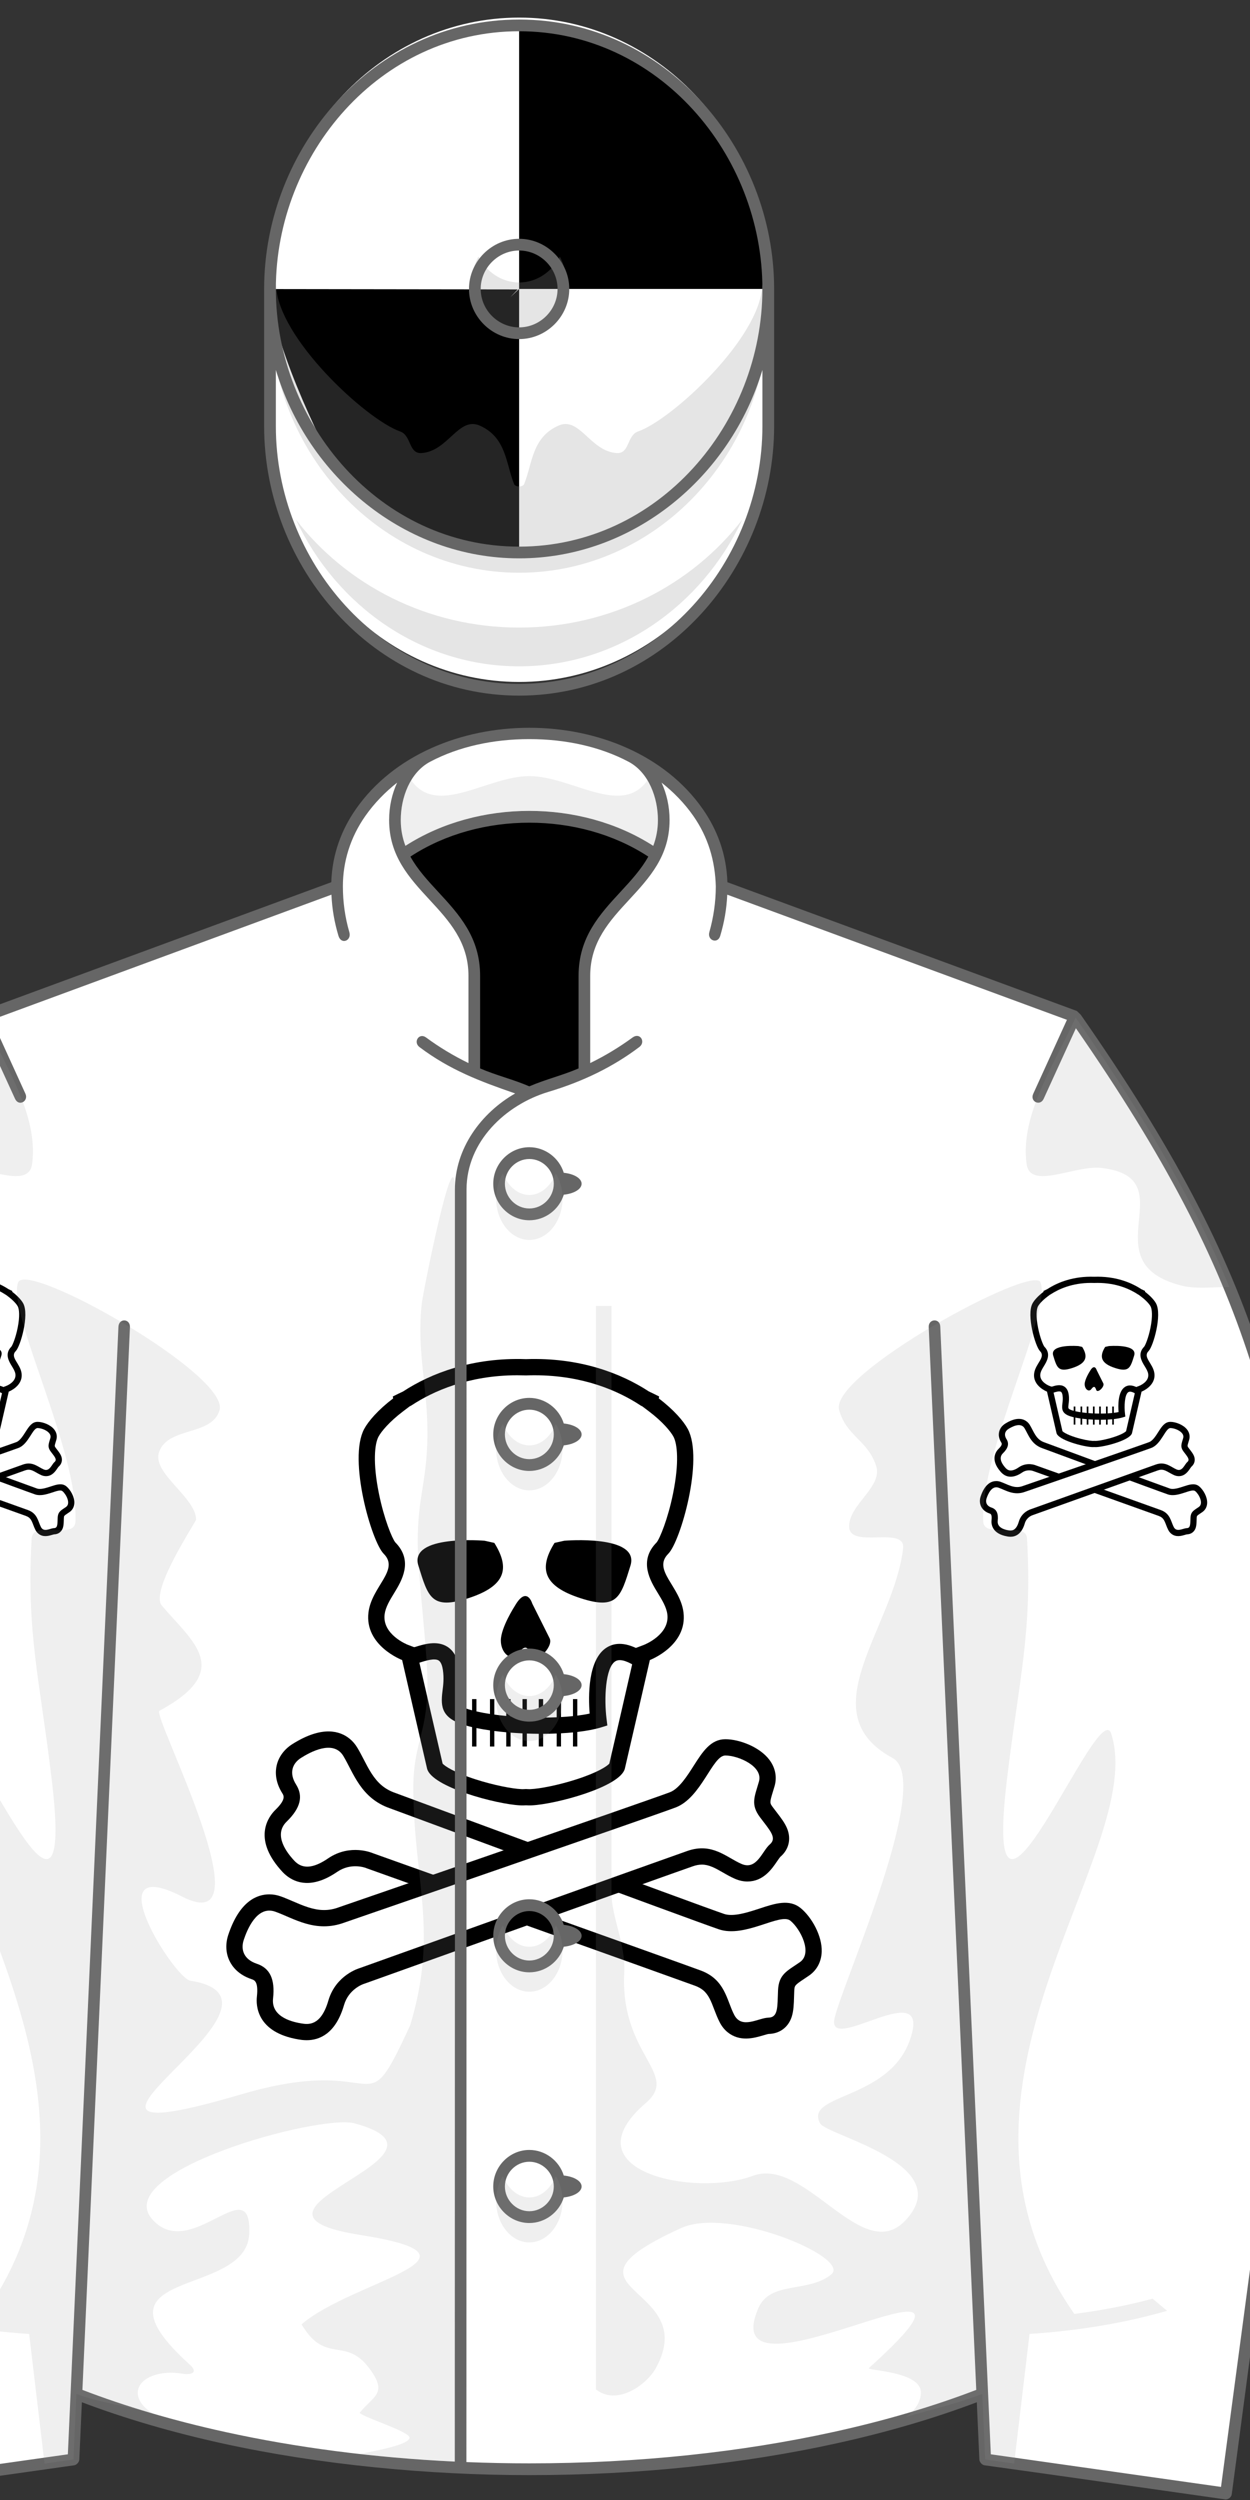<?xml version="1.0"?>
<!DOCTYPE svg PUBLIC '-//W3C//DTD SVG 1.0//EN'
          'http://www.w3.org/TR/2001/REC-SVG-20010904/DTD/svg10.dtd'>
<svg stroke-dasharray="none" shape-rendering="auto" xmlns="http://www.w3.org/2000/svg" font-family="&apos;Dialog&apos;" text-rendering="auto" fill-opacity="1" contentScriptType="text/ecmascript" color-interpolation="auto" color-rendering="auto" preserveAspectRatio="xMidYMid meet" font-size="12" fill="black" xmlns:xlink="http://www.w3.org/1999/xlink" stroke="black" image-rendering="auto" stroke-miterlimit="10" zoomAndPan="magnify" version="1.0" stroke-linecap="square" stroke-linejoin="miter" contentStyleType="text/css" font-style="normal" stroke-width="1" stroke-dashoffset="0" font-weight="normal" stroke-opacity="1" viewBox="230 200 160 320">
<rect x="230" y="200" width="160" height="320" fill="#333333" stroke="none"/>
<!--Generated by the Batik Graphics2D SVG Generator--><defs id="genericDefs"/>
  <g>
  <g fill="white" stroke="white">
    <path d="M355.731 506.441 L356.107 514.837 L386.925 519.202 L399.771 422.891 C394.808 382.002 391.371 364.231 367.582 330.137 L322.585 313.557 C322.536 300.809 308.787 293.878 297.756 293.878 C286.73 293.878 272.972 300.816 272.926 313.558 L227.929 330.138 C204.139 364.232 200.702 382.003 195.739 422.892 L208.585 519.203 L239.403 514.838 L239.779 506.442 C258.207 513.635 278.124 516.092 297.756 516.092 C317.328 516.092 337.37 513.609 355.731 506.441 L355.731 506.441 Z" stroke="none" fill-rule="evenodd"/>
      <path fill="black" d="M362.961 327.09 C362.551 326.758 362.263 326.421 362.072 326.201 C357.731 321.24 360.373 317.949 361.286 317.051 C362.966 315.42 362.604 314.844 362.365 314.468 C361.237 312.676 361.281 311.123 361.515 310.147 C361.828 308.848 362.687 307.696 363.927 306.915 C368.502 304.034 371.241 304.889 372.731 306.109 C373.18 306.475 373.566 306.929 373.883 307.452 C374.239 308.038 374.562 308.663 374.874 309.264 C375.631 310.734 376.417 312.257 377.701 313.312 C378.297 313.8 378.966 314.166 379.752 314.435 L379.806 314.455 C380.265 314.631 426.281 331.662 430.245 333.015 C431.69 333.508 433.932 332.771 435.733 332.18 C438.067 331.413 440.274 330.686 442.027 332.126 C443.692 333.488 445.352 336.384 445.255 338.859 C445.192 340.378 444.508 341.662 443.321 342.482 C443.057 342.668 442.799 342.843 442.554 343 C441.079 343.986 441.075 344.021 441.035 344.895 C441.025 345.188 441.015 345.471 441.006 345.745 C440.972 346.907 440.938 347.913 440.645 348.826 C440.118 350.442 438.794 351.424 437.11 351.458 C436.973 351.468 436.539 351.6 436.251 351.683 C434.913 352.079 432.672 352.738 430.782 351.185 C430.303 350.794 429.898 350.287 429.586 349.681 C429.244 349.027 428.99 348.353 428.741 347.708 C428.282 346.487 427.882 345.442 427.032 344.739 C426.685 344.456 426.27 344.231 425.767 344.046 C422.012 342.669 375.923 326.214 375.459 326.048 L375.332 326.004 L375.288 325.98 C375.049 325.887 372.91 325.116 370.801 326.556 C366.975 329.175 364.426 328.291 362.961 327.09 L362.961 327.09 Z" fill-rule="evenodd" transform="translate(250,365) scale(0.833,0.833) translate(-343,-237)" stroke="none"/>
      <path d="M378.938 316.797 C378.938 316.797 425.398 334.004 429.446 335.381 C433.489 336.758 438.899 332.788 440.442 334.058 C441.99 335.323 443.899 339.043 441.902 340.43 C439.905 341.807 438.65 342.285 438.543 344.785 C438.436 347.285 438.597 348.926 437.064 348.955 C435.526 348.994 432.977 350.781 431.81 348.525 C430.638 346.274 430.443 343.095 426.634 341.699 C422.825 340.293 376.302 323.691 376.302 323.691 C376.302 323.691 372.835 322.138 369.393 324.492 C365.955 326.846 364.622 325.322 363.954 324.555 C363.286 323.788 360.873 320.951 363.031 318.842 C365.194 316.738 365.609 314.916 364.486 313.134 C363.358 311.347 363.924 309.872 365.262 309.032 C366.6 308.187 370.189 306.176 371.746 308.744 C373.303 311.318 374.401 315.234 378.938 316.797 Z" fill-rule="evenodd" transform="translate(250,365) scale(0.833,0.833) translate(-343,-237)" stroke="none"/>
      <path fill="black" d="M366.12 352.422 C365.593 352.422 365.158 352.354 364.87 352.305 C358.366 351.221 358.322 346.997 358.464 345.733 C358.723 343.399 358.078 343.184 357.658 343.047 C355.646 342.373 354.699 341.152 354.26 340.239 C353.674 339.033 353.611 337.607 354.074 336.216 C355.783 331.084 358.444 330.01 360.373 330.01 C360.949 330.01 361.535 330.108 362.111 330.313 C362.756 330.542 363.4 330.821 364.025 331.089 C365.544 331.743 367.116 332.422 368.781 332.422 C369.552 332.422 370.3 332.285 371.076 331.992 L371.13 331.972 C371.599 331.816 417.981 315.8 421.901 314.33 C423.332 313.798 424.596 311.806 425.612 310.204 C426.935 308.134 428.18 306.171 430.446 306.171 C432.599 306.171 435.719 307.353 437.214 309.335 C438.127 310.546 438.41 311.972 438.02 313.358 C437.927 313.671 437.839 313.963 437.751 314.247 C437.233 315.946 437.258 315.971 437.78 316.669 C437.956 316.908 438.127 317.128 438.293 317.343 C439.006 318.271 439.621 319.072 439.968 319.96 C440.583 321.542 440.188 323.139 438.908 324.237 C438.81 324.335 438.552 324.706 438.381 324.955 C437.6 326.107 436.281 328.036 433.84 328.036 C433.22 328.036 432.59 327.904 431.965 327.636 C431.281 327.343 430.656 326.987 430.056 326.64 C428.928 325.995 427.952 325.439 426.848 325.439 C426.409 325.439 425.945 325.522 425.437 325.703 C421.658 327.012 375.588 343.525 375.124 343.691 L375.002 343.735 L374.948 343.75 C374.704 343.828 372.56 344.59 371.847 347.041 C370.549 351.494 368.015 352.422 366.12 352.422 L366.12 352.422 Z" fill-rule="evenodd" transform="translate(250,365) scale(0.833,0.833) translate(-343,-237)" stroke="none"/>
      <path d="M371.945 334.336 C371.945 334.336 418.781 318.174 422.78 316.67 C426.779 315.171 428.449 308.672 430.446 308.672 C432.448 308.672 436.281 310.342 435.612 312.671 C434.948 315.005 434.279 316.172 435.783 318.174 C437.277 320.171 438.449 321.338 437.277 322.339 C436.115 323.34 435.28 326.338 432.946 325.342 C430.612 324.336 428.449 322.002 424.611 323.34 C420.783 324.673 374.279 341.338 374.279 341.338 C374.279 341.338 370.612 342.339 369.445 346.338 C368.283 350.342 366.281 350.005 365.28 349.839 C364.279 349.673 360.612 349.004 360.949 346.006 C361.281 343.008 360.446 341.338 358.449 340.674 C356.447 340.005 355.949 338.506 356.447 337.002 C356.945 335.508 358.449 331.67 361.281 332.671 C364.113 333.672 367.448 336.006 371.945 334.336 Z" fill-rule="evenodd" transform="translate(250,365) scale(0.833,0.833) translate(-343,-237)" stroke="none"/>
      <path fill="black" d="M421.682 277.671 C423.547 275.808 427.18 263.171 424.68 258.506 C424.05 257.327 422.546 255.562 420.217 253.801 L420.28 253.506 C419.748 253.235 419.22 252.981 418.698 252.735 C414.426 249.944 408.063 247.479 399.816 247.769 C391.564 247.478 385.197 249.944 380.929 252.735 C380.407 252.982 379.879 253.235 379.347 253.506 L379.406 253.801 C377.082 255.561 375.578 257.326 374.948 258.506 C372.448 263.172 376.086 275.808 377.946 277.671 C380.446 280.171 376.115 282.671 375.612 286.672 C374.972 291.801 380.783 294.006 380.783 294.006 C380.783 294.006 383.947 307.841 384.611 310.673 C385.28 313.505 395.28 316.171 398.947 316.337 C399.225 316.347 399.518 316.347 399.816 316.327 C400.109 316.347 400.402 316.347 400.68 316.337 C404.347 316.171 414.347 313.505 415.011 310.673 C415.68 307.841 418.849 294.006 418.849 294.006 C418.849 294.006 424.655 291.801 424.015 286.672 C423.513 282.671 419.182 280.171 421.682 277.671 Z" fill-rule="evenodd" transform="translate(250,365) scale(0.833,0.833) translate(-343,-237)" stroke="none"/>
      <path d="M400.363 313.848 C400.241 313.848 400.109 313.838 399.967 313.833 L399.816 313.823 L399.66 313.833 C399.518 313.838 399.387 313.848 399.264 313.848 C399.196 313.848 399.127 313.848 399.059 313.838 C397.716 313.779 394.884 313.247 392.081 312.344 C388.707 311.26 387.335 310.288 387.003 309.922 C386.271 306.777 383.248 293.584 383.214 293.447 L382.916 292.143 L381.666 291.667 C381.515 291.608 377.706 290.073 378.092 286.982 C378.234 285.876 378.907 284.775 379.562 283.708 C380.685 281.867 382.57 278.786 379.733 275.925 C379.25 275.332 378.004 272.336 377.209 268.393 C376.257 263.674 376.555 260.8 377.15 259.685 C377.58 258.879 378.83 257.378 380.92 255.796 L381.941 255.022 C381.961 255.012 382.151 254.919 382.151 254.919 L382.297 254.826 C385.495 252.736 390.905 250.246 398.488 250.246 C398.898 250.246 399.313 250.253 399.728 250.268 L399.816 250.27 L399.904 250.268 C400.314 250.253 400.729 250.246 401.139 250.246 C408.722 250.246 414.132 252.736 417.33 254.826 L417.472 254.919 C417.472 254.919 417.667 255.012 417.687 255.022 L418.712 255.796 C420.802 257.378 422.042 258.879 422.477 259.685 C423.073 260.801 423.371 263.674 422.418 268.393 C421.622 272.336 420.377 275.331 419.894 275.925 C417.052 278.786 418.942 281.867 420.07 283.708 C420.719 284.775 421.398 285.876 421.535 286.982 C421.921 290.073 418.107 291.608 417.946 291.672 L416.696 292.148 L416.408 293.447 C416.379 293.584 413.361 306.777 412.619 309.922 C412.297 310.288 410.92 311.26 407.541 312.344 C404.738 313.247 401.911 313.78 400.568 313.838 C400.5 313.848 400.432 313.848 400.363 313.848 L400.363 313.848 Z" fill-rule="evenodd" transform="translate(250,365) scale(0.833,0.833) translate(-343,-237)" stroke="none"/>
      <path fill="black" d="M405.7 275.671 C405.7 275.671 417.365 274.672 415.866 279.504 C414.367 284.338 413.864 286.337 408.2 284.504 C402.531 282.671 401.701 280.004 404.201 276.005 L405.7 275.671 Z" fill-rule="evenodd" transform="translate(250,365) scale(0.833,0.833) translate(-343,-237)" stroke="none"/>
      <path fill="black" d="M393.449 275.671 C393.449 275.671 381.779 274.672 383.283 279.504 C384.777 284.338 385.28 286.337 390.949 284.504 C396.613 282.671 397.448 280.004 394.948 276.005 L393.449 275.671 Z" fill-rule="evenodd" transform="translate(250,365) scale(0.833,0.833) translate(-343,-237)" stroke="none"/>
      <path fill="black" d="M398.112 285.671 C398.112 285.671 395.949 289.006 395.949 291.005 C395.949 293.004 397.614 294.338 398.615 293.005 C399.611 291.672 400.114 291.838 400.612 293.337 C401.115 294.838 404.113 292.004 403.449 290.671 C402.345 288.471 400.783 285.339 400.783 285.339 C400.783 285.339 399.948 282.505 398.112 285.671 Z" fill-rule="evenodd" transform="translate(250,365) scale(0.833,0.833) translate(-343,-237)" stroke="none"/>
      <path fill="black" d="M412.229 292.073 C409.299 293.894 409.387 299.6 409.597 302.232 C409.026 302.356 408.386 302.46 407.698 302.547 L407.698 300.005 L407.034 300.005 L407.034 302.622 C406.448 302.684 405.833 302.732 405.198 302.766 L405.198 300.005 L404.534 300.005 L404.534 302.801 C403.855 302.83 403.157 302.844 402.449 302.847 L402.449 300.005 L401.78 300.005 L401.78 302.847 C401.175 302.842 400.559 302.827 399.949 302.805 L399.949 300.005 L399.28 300.005 L399.28 302.776 C398.665 302.745 398.05 302.706 397.449 302.655 L397.449 300.006 L396.78 300.006 L396.78 302.597 C396.155 302.538 395.54 302.467 394.949 302.386 L394.949 300.006 L394.28 300.006 L394.28 302.291 C393.543 302.177 392.844 302.047 392.2 301.9 L392.2 300.005 L391.531 300.005 L391.531 301.736 C390.003 301.328 389.573 300.949 389.461 300.754 C389.29 300.471 389.368 299.856 389.466 299.077 C389.598 298.049 389.759 296.77 389.515 295.156 C389.29 293.637 388.685 292.561 387.718 291.953 C386.116 290.95 384.1 291.582 382.762 292.002 C382.401 292.114 381.995 292.244 381.81 292.263 L382.083 294.748 C382.513 294.699 382.972 294.555 383.509 294.387 C384.407 294.106 385.765 293.681 386.39 294.07 C386.79 294.324 386.966 295 387.044 295.523 C387.234 296.797 387.103 297.845 386.985 298.765 C386.672 301.272 386.785 303.127 391.145 304.219 C391.272 304.25 391.399 304.28 391.531 304.309 L391.531 307.295 L392.2 307.295 L392.2 304.455 C392.854 304.59 393.553 304.712 394.28 304.814 L394.28 307.294 L394.949 307.294 L394.949 304.906 C395.545 304.979 396.155 305.048 396.78 305.106 L396.78 307.294 L397.449 307.294 L397.449 305.16 C398.054 305.204 398.665 305.243 399.28 305.272 L399.28 307.293 L399.949 307.293 L399.949 305.301 C400.559 305.321 401.175 305.335 401.78 305.34 L401.78 307.293 L402.449 307.293 L402.449 305.34 C403.152 305.34 403.85 305.32 404.534 305.291 L404.534 307.293 L405.198 307.293 L405.198 305.262 C405.828 305.228 406.443 305.184 407.034 305.125 L407.034 307.293 L407.698 307.293 L407.698 305.057 C409.104 304.891 410.344 304.664 411.316 304.366 L412.317 304.056 L412.19 303.016 C411.814 300.03 411.99 295.164 413.547 294.195 C414.367 293.687 415.744 294.378 416.76 295.047 L418.137 292.96 C415.773 291.404 413.786 291.104 412.229 292.073 Z" fill-rule="evenodd" transform="translate(250,365) scale(0.833,0.833) translate(-343,-237)" stroke="none"/>
      <path d="M367.582 330.111 L349.596 369.549 L356.108 514.811 L386.926 519.176 L399.772 422.865 C394.809 381.977 391.371 364.205 367.582 330.111 L367.582 330.111 ZM227.929 330.111 L245.914 369.549 L239.403 514.811 L208.585 519.176 L195.739 422.865 C200.703 381.977 204.14 364.205 227.929 330.111 L227.929 330.111 Z" stroke="none" fill-rule="evenodd"/>
      <path fill="black" d="M362.961 327.09 C362.551 326.758 362.263 326.421 362.072 326.201 C357.731 321.24 360.373 317.949 361.286 317.051 C362.966 315.42 362.604 314.844 362.365 314.468 C361.237 312.676 361.281 311.123 361.515 310.147 C361.828 308.848 362.687 307.696 363.927 306.915 C368.502 304.034 371.241 304.889 372.731 306.109 C373.18 306.475 373.566 306.929 373.883 307.452 C374.239 308.038 374.562 308.663 374.874 309.264 C375.631 310.734 376.417 312.257 377.701 313.312 C378.297 313.8 378.966 314.166 379.752 314.435 L379.806 314.455 C380.265 314.631 426.281 331.662 430.245 333.015 C431.69 333.508 433.932 332.771 435.733 332.18 C438.067 331.413 440.274 330.686 442.027 332.126 C443.692 333.488 445.352 336.384 445.255 338.859 C445.192 340.378 444.508 341.662 443.321 342.482 C443.057 342.668 442.799 342.843 442.554 343 C441.079 343.986 441.075 344.021 441.035 344.895 C441.025 345.188 441.015 345.471 441.006 345.745 C440.972 346.907 440.938 347.913 440.645 348.826 C440.118 350.442 438.794 351.424 437.11 351.458 C436.973 351.468 436.539 351.6 436.251 351.683 C434.913 352.079 432.672 352.738 430.782 351.185 C430.303 350.794 429.898 350.287 429.586 349.681 C429.244 349.027 428.99 348.353 428.741 347.708 C428.282 346.487 427.882 345.442 427.032 344.739 C426.685 344.456 426.27 344.231 425.767 344.046 C422.012 342.669 375.923 326.214 375.459 326.048 L375.332 326.004 L375.288 325.98 C375.049 325.887 372.91 325.116 370.801 326.556 C366.975 329.175 364.426 328.291 362.961 327.09 L362.961 327.09 Z" fill-rule="evenodd" transform="translate(207,360) scale(0.318,0.318) translate(-343,-237)" stroke="none"/>
      <path d="M378.938 316.797 C378.938 316.797 425.398 334.004 429.446 335.381 C433.489 336.758 438.899 332.788 440.442 334.058 C441.99 335.323 443.899 339.043 441.902 340.43 C439.905 341.807 438.65 342.285 438.543 344.785 C438.436 347.285 438.597 348.926 437.064 348.955 C435.526 348.994 432.977 350.781 431.81 348.525 C430.638 346.274 430.443 343.095 426.634 341.699 C422.825 340.293 376.302 323.691 376.302 323.691 C376.302 323.691 372.835 322.138 369.393 324.492 C365.955 326.846 364.622 325.322 363.954 324.555 C363.286 323.788 360.873 320.951 363.031 318.842 C365.194 316.738 365.609 314.916 364.486 313.134 C363.358 311.347 363.924 309.872 365.262 309.032 C366.6 308.187 370.189 306.176 371.746 308.744 C373.303 311.318 374.401 315.234 378.938 316.797 Z" fill-rule="evenodd" transform="translate(207,360) scale(0.318,0.318) translate(-343,-237)" stroke="none"/>
      <path fill="black" d="M366.12 352.422 C365.593 352.422 365.158 352.354 364.87 352.305 C358.366 351.221 358.322 346.997 358.464 345.733 C358.723 343.399 358.078 343.184 357.658 343.047 C355.646 342.373 354.699 341.152 354.26 340.239 C353.674 339.033 353.611 337.607 354.074 336.216 C355.783 331.084 358.444 330.01 360.373 330.01 C360.949 330.01 361.535 330.108 362.111 330.313 C362.756 330.542 363.4 330.821 364.025 331.089 C365.544 331.743 367.116 332.422 368.781 332.422 C369.552 332.422 370.3 332.285 371.076 331.992 L371.13 331.972 C371.599 331.816 417.981 315.8 421.901 314.33 C423.332 313.798 424.596 311.806 425.612 310.204 C426.935 308.134 428.18 306.171 430.446 306.171 C432.599 306.171 435.719 307.353 437.214 309.335 C438.127 310.546 438.41 311.972 438.02 313.358 C437.927 313.671 437.839 313.963 437.751 314.247 C437.233 315.946 437.258 315.971 437.78 316.669 C437.956 316.908 438.127 317.128 438.293 317.343 C439.006 318.271 439.621 319.072 439.968 319.96 C440.583 321.542 440.188 323.139 438.908 324.237 C438.81 324.335 438.552 324.706 438.381 324.955 C437.6 326.107 436.281 328.036 433.84 328.036 C433.22 328.036 432.59 327.904 431.965 327.636 C431.281 327.343 430.656 326.987 430.056 326.64 C428.928 325.995 427.952 325.439 426.848 325.439 C426.409 325.439 425.945 325.522 425.437 325.703 C421.658 327.012 375.588 343.525 375.124 343.691 L375.002 343.735 L374.948 343.75 C374.704 343.828 372.56 344.59 371.847 347.041 C370.549 351.494 368.015 352.422 366.12 352.422 L366.12 352.422 Z" fill-rule="evenodd" transform="translate(207,360) scale(0.318,0.318) translate(-343,-237)" stroke="none"/>
      <path d="M371.945 334.336 C371.945 334.336 418.781 318.174 422.78 316.67 C426.779 315.171 428.449 308.672 430.446 308.672 C432.448 308.672 436.281 310.342 435.612 312.671 C434.948 315.005 434.279 316.172 435.783 318.174 C437.277 320.171 438.449 321.338 437.277 322.339 C436.115 323.34 435.28 326.338 432.946 325.342 C430.612 324.336 428.449 322.002 424.611 323.34 C420.783 324.673 374.279 341.338 374.279 341.338 C374.279 341.338 370.612 342.339 369.445 346.338 C368.283 350.342 366.281 350.005 365.28 349.839 C364.279 349.673 360.612 349.004 360.949 346.006 C361.281 343.008 360.446 341.338 358.449 340.674 C356.447 340.005 355.949 338.506 356.447 337.002 C356.945 335.508 358.449 331.67 361.281 332.671 C364.113 333.672 367.448 336.006 371.945 334.336 Z" fill-rule="evenodd" transform="translate(207,360) scale(0.318,0.318) translate(-343,-237)" stroke="none"/>
      <path fill="black" d="M421.682 277.671 C423.547 275.808 427.18 263.171 424.68 258.506 C424.05 257.327 422.546 255.562 420.217 253.801 L420.28 253.506 C419.748 253.235 419.22 252.981 418.698 252.735 C414.426 249.944 408.063 247.479 399.816 247.769 C391.564 247.478 385.197 249.944 380.929 252.735 C380.407 252.982 379.879 253.235 379.347 253.506 L379.406 253.801 C377.082 255.561 375.578 257.326 374.948 258.506 C372.448 263.172 376.086 275.808 377.946 277.671 C380.446 280.171 376.115 282.671 375.612 286.672 C374.972 291.801 380.783 294.006 380.783 294.006 C380.783 294.006 383.947 307.841 384.611 310.673 C385.28 313.505 395.28 316.171 398.947 316.337 C399.225 316.347 399.518 316.347 399.816 316.327 C400.109 316.347 400.402 316.347 400.68 316.337 C404.347 316.171 414.347 313.505 415.011 310.673 C415.68 307.841 418.849 294.006 418.849 294.006 C418.849 294.006 424.655 291.801 424.015 286.672 C423.513 282.671 419.182 280.171 421.682 277.671 Z" fill-rule="evenodd" transform="translate(207,360) scale(0.318,0.318) translate(-343,-237)" stroke="none"/>
      <path d="M400.363 313.848 C400.241 313.848 400.109 313.838 399.967 313.833 L399.816 313.823 L399.66 313.833 C399.518 313.838 399.387 313.848 399.264 313.848 C399.196 313.848 399.127 313.848 399.059 313.838 C397.716 313.779 394.884 313.247 392.081 312.344 C388.707 311.26 387.335 310.288 387.003 309.922 C386.271 306.777 383.248 293.584 383.214 293.447 L382.916 292.143 L381.666 291.667 C381.515 291.608 377.706 290.073 378.092 286.982 C378.234 285.876 378.907 284.775 379.562 283.708 C380.685 281.867 382.57 278.786 379.733 275.925 C379.25 275.332 378.004 272.336 377.209 268.393 C376.257 263.674 376.555 260.8 377.15 259.685 C377.58 258.879 378.83 257.378 380.92 255.796 L381.941 255.022 C381.961 255.012 382.151 254.919 382.151 254.919 L382.297 254.826 C385.495 252.736 390.905 250.246 398.488 250.246 C398.898 250.246 399.313 250.253 399.728 250.268 L399.816 250.27 L399.904 250.268 C400.314 250.253 400.729 250.246 401.139 250.246 C408.722 250.246 414.132 252.736 417.33 254.826 L417.472 254.919 C417.472 254.919 417.667 255.012 417.687 255.022 L418.712 255.796 C420.802 257.378 422.042 258.879 422.477 259.685 C423.073 260.801 423.371 263.674 422.418 268.393 C421.622 272.336 420.377 275.331 419.894 275.925 C417.052 278.786 418.942 281.867 420.07 283.708 C420.719 284.775 421.398 285.876 421.535 286.982 C421.921 290.073 418.107 291.608 417.946 291.672 L416.696 292.148 L416.408 293.447 C416.379 293.584 413.361 306.777 412.619 309.922 C412.297 310.288 410.92 311.26 407.541 312.344 C404.738 313.247 401.911 313.78 400.568 313.838 C400.5 313.848 400.432 313.848 400.363 313.848 L400.363 313.848 Z" fill-rule="evenodd" transform="translate(207,360) scale(0.318,0.318) translate(-343,-237)" stroke="none"/>
      <path fill="black" d="M405.7 275.671 C405.7 275.671 417.365 274.672 415.866 279.504 C414.367 284.338 413.864 286.337 408.2 284.504 C402.531 282.671 401.701 280.004 404.201 276.005 L405.7 275.671 Z" fill-rule="evenodd" transform="translate(207,360) scale(0.318,0.318) translate(-343,-237)" stroke="none"/>
      <path fill="black" d="M393.449 275.671 C393.449 275.671 381.779 274.672 383.283 279.504 C384.777 284.338 385.28 286.337 390.949 284.504 C396.613 282.671 397.448 280.004 394.948 276.005 L393.449 275.671 Z" fill-rule="evenodd" transform="translate(207,360) scale(0.318,0.318) translate(-343,-237)" stroke="none"/>
      <path fill="black" d="M398.112 285.671 C398.112 285.671 395.949 289.006 395.949 291.005 C395.949 293.004 397.614 294.338 398.615 293.005 C399.611 291.672 400.114 291.838 400.612 293.337 C401.115 294.838 404.113 292.004 403.449 290.671 C402.345 288.471 400.783 285.339 400.783 285.339 C400.783 285.339 399.948 282.505 398.112 285.671 Z" fill-rule="evenodd" transform="translate(207,360) scale(0.318,0.318) translate(-343,-237)" stroke="none"/>
      <path fill="black" d="M412.229 292.073 C409.299 293.894 409.387 299.6 409.597 302.232 C409.026 302.356 408.386 302.46 407.698 302.547 L407.698 300.005 L407.034 300.005 L407.034 302.622 C406.448 302.684 405.833 302.732 405.198 302.766 L405.198 300.005 L404.534 300.005 L404.534 302.801 C403.855 302.83 403.157 302.844 402.449 302.847 L402.449 300.005 L401.78 300.005 L401.78 302.847 C401.175 302.842 400.559 302.827 399.949 302.805 L399.949 300.005 L399.28 300.005 L399.28 302.776 C398.665 302.745 398.05 302.706 397.449 302.655 L397.449 300.006 L396.78 300.006 L396.78 302.597 C396.155 302.538 395.54 302.467 394.949 302.386 L394.949 300.006 L394.28 300.006 L394.28 302.291 C393.543 302.177 392.844 302.047 392.2 301.9 L392.2 300.005 L391.531 300.005 L391.531 301.736 C390.003 301.328 389.573 300.949 389.461 300.754 C389.29 300.471 389.368 299.856 389.466 299.077 C389.598 298.049 389.759 296.77 389.515 295.156 C389.29 293.637 388.685 292.561 387.718 291.953 C386.116 290.95 384.1 291.582 382.762 292.002 C382.401 292.114 381.995 292.244 381.81 292.263 L382.083 294.748 C382.513 294.699 382.972 294.555 383.509 294.387 C384.407 294.106 385.765 293.681 386.39 294.07 C386.79 294.324 386.966 295 387.044 295.523 C387.234 296.797 387.103 297.845 386.985 298.765 C386.672 301.272 386.785 303.127 391.145 304.219 C391.272 304.25 391.399 304.28 391.531 304.309 L391.531 307.295 L392.2 307.295 L392.2 304.455 C392.854 304.59 393.553 304.712 394.28 304.814 L394.28 307.294 L394.949 307.294 L394.949 304.906 C395.545 304.979 396.155 305.048 396.78 305.106 L396.78 307.294 L397.449 307.294 L397.449 305.16 C398.054 305.204 398.665 305.243 399.28 305.272 L399.28 307.293 L399.949 307.293 L399.949 305.301 C400.559 305.321 401.175 305.335 401.78 305.34 L401.78 307.293 L402.449 307.293 L402.449 305.34 C403.152 305.34 403.85 305.32 404.534 305.291 L404.534 307.293 L405.198 307.293 L405.198 305.262 C405.828 305.228 406.443 305.184 407.034 305.125 L407.034 307.293 L407.698 307.293 L407.698 305.057 C409.104 304.891 410.344 304.664 411.316 304.366 L412.317 304.056 L412.19 303.016 C411.814 300.03 411.99 295.164 413.547 294.195 C414.367 293.687 415.744 294.378 416.76 295.047 L418.137 292.96 C415.773 291.404 413.786 291.104 412.229 292.073 Z" fill-rule="evenodd" transform="translate(207,360) scale(0.318,0.318) translate(-343,-237)" stroke="none"/>
      <path fill="black" d="M362.961 327.09 C362.551 326.758 362.263 326.421 362.072 326.201 C357.731 321.24 360.373 317.949 361.286 317.051 C362.966 315.42 362.604 314.844 362.365 314.468 C361.237 312.676 361.281 311.123 361.515 310.147 C361.828 308.848 362.687 307.696 363.927 306.915 C368.502 304.034 371.241 304.889 372.731 306.109 C373.18 306.475 373.566 306.929 373.883 307.452 C374.239 308.038 374.562 308.663 374.874 309.264 C375.631 310.734 376.417 312.257 377.701 313.312 C378.297 313.8 378.966 314.166 379.752 314.435 L379.806 314.455 C380.265 314.631 426.281 331.662 430.245 333.015 C431.69 333.508 433.932 332.771 435.733 332.18 C438.067 331.413 440.274 330.686 442.027 332.126 C443.692 333.488 445.352 336.384 445.255 338.859 C445.192 340.378 444.508 341.662 443.321 342.482 C443.057 342.668 442.799 342.843 442.554 343 C441.079 343.986 441.075 344.021 441.035 344.895 C441.025 345.188 441.015 345.471 441.006 345.745 C440.972 346.907 440.938 347.913 440.645 348.826 C440.118 350.442 438.794 351.424 437.11 351.458 C436.973 351.468 436.539 351.6 436.251 351.683 C434.913 352.079 432.672 352.738 430.782 351.185 C430.303 350.794 429.898 350.287 429.586 349.681 C429.244 349.027 428.99 348.353 428.741 347.708 C428.282 346.487 427.882 345.442 427.032 344.739 C426.685 344.456 426.27 344.231 425.767 344.046 C422.012 342.669 375.923 326.214 375.459 326.048 L375.332 326.004 L375.288 325.98 C375.049 325.887 372.91 325.116 370.801 326.556 C366.975 329.175 364.426 328.291 362.961 327.09 L362.961 327.09 Z" fill-rule="evenodd" transform="translate(352,360) scale(0.318,0.318) translate(-343,-237)" stroke="none"/>
      <path d="M378.938 316.797 C378.938 316.797 425.398 334.004 429.446 335.381 C433.489 336.758 438.899 332.788 440.442 334.058 C441.99 335.323 443.899 339.043 441.902 340.43 C439.905 341.807 438.65 342.285 438.543 344.785 C438.436 347.285 438.597 348.926 437.064 348.955 C435.526 348.994 432.977 350.781 431.81 348.525 C430.638 346.274 430.443 343.095 426.634 341.699 C422.825 340.293 376.302 323.691 376.302 323.691 C376.302 323.691 372.835 322.138 369.393 324.492 C365.955 326.846 364.622 325.322 363.954 324.555 C363.286 323.788 360.873 320.951 363.031 318.842 C365.194 316.738 365.609 314.916 364.486 313.134 C363.358 311.347 363.924 309.872 365.262 309.032 C366.6 308.187 370.189 306.176 371.746 308.744 C373.303 311.318 374.401 315.234 378.938 316.797 Z" fill-rule="evenodd" transform="translate(352,360) scale(0.318,0.318) translate(-343,-237)" stroke="none"/>
      <path fill="black" d="M366.12 352.422 C365.593 352.422 365.158 352.354 364.87 352.305 C358.366 351.221 358.322 346.997 358.464 345.733 C358.723 343.399 358.078 343.184 357.658 343.047 C355.646 342.373 354.699 341.152 354.26 340.239 C353.674 339.033 353.611 337.607 354.074 336.216 C355.783 331.084 358.444 330.01 360.373 330.01 C360.949 330.01 361.535 330.108 362.111 330.313 C362.756 330.542 363.4 330.821 364.025 331.089 C365.544 331.743 367.116 332.422 368.781 332.422 C369.552 332.422 370.3 332.285 371.076 331.992 L371.13 331.972 C371.599 331.816 417.981 315.8 421.901 314.33 C423.332 313.798 424.596 311.806 425.612 310.204 C426.935 308.134 428.18 306.171 430.446 306.171 C432.599 306.171 435.719 307.353 437.214 309.335 C438.127 310.546 438.41 311.972 438.02 313.358 C437.927 313.671 437.839 313.963 437.751 314.247 C437.233 315.946 437.258 315.971 437.78 316.669 C437.956 316.908 438.127 317.128 438.293 317.343 C439.006 318.271 439.621 319.072 439.968 319.96 C440.583 321.542 440.188 323.139 438.908 324.237 C438.81 324.335 438.552 324.706 438.381 324.955 C437.6 326.107 436.281 328.036 433.84 328.036 C433.22 328.036 432.59 327.904 431.965 327.636 C431.281 327.343 430.656 326.987 430.056 326.64 C428.928 325.995 427.952 325.439 426.848 325.439 C426.409 325.439 425.945 325.522 425.437 325.703 C421.658 327.012 375.588 343.525 375.124 343.691 L375.002 343.735 L374.948 343.75 C374.704 343.828 372.56 344.59 371.847 347.041 C370.549 351.494 368.015 352.422 366.12 352.422 L366.12 352.422 Z" fill-rule="evenodd" transform="translate(352,360) scale(0.318,0.318) translate(-343,-237)" stroke="none"/>
      <path d="M371.945 334.336 C371.945 334.336 418.781 318.174 422.78 316.67 C426.779 315.171 428.449 308.672 430.446 308.672 C432.448 308.672 436.281 310.342 435.612 312.671 C434.948 315.005 434.279 316.172 435.783 318.174 C437.277 320.171 438.449 321.338 437.277 322.339 C436.115 323.34 435.28 326.338 432.946 325.342 C430.612 324.336 428.449 322.002 424.611 323.34 C420.783 324.673 374.279 341.338 374.279 341.338 C374.279 341.338 370.612 342.339 369.445 346.338 C368.283 350.342 366.281 350.005 365.28 349.839 C364.279 349.673 360.612 349.004 360.949 346.006 C361.281 343.008 360.446 341.338 358.449 340.674 C356.447 340.005 355.949 338.506 356.447 337.002 C356.945 335.508 358.449 331.67 361.281 332.671 C364.113 333.672 367.448 336.006 371.945 334.336 Z" fill-rule="evenodd" transform="translate(352,360) scale(0.318,0.318) translate(-343,-237)" stroke="none"/>
      <path fill="black" d="M421.682 277.671 C423.547 275.808 427.18 263.171 424.68 258.506 C424.05 257.327 422.546 255.562 420.217 253.801 L420.28 253.506 C419.748 253.235 419.22 252.981 418.698 252.735 C414.426 249.944 408.063 247.479 399.816 247.769 C391.564 247.478 385.197 249.944 380.929 252.735 C380.407 252.982 379.879 253.235 379.347 253.506 L379.406 253.801 C377.082 255.561 375.578 257.326 374.948 258.506 C372.448 263.172 376.086 275.808 377.946 277.671 C380.446 280.171 376.115 282.671 375.612 286.672 C374.972 291.801 380.783 294.006 380.783 294.006 C380.783 294.006 383.947 307.841 384.611 310.673 C385.28 313.505 395.28 316.171 398.947 316.337 C399.225 316.347 399.518 316.347 399.816 316.327 C400.109 316.347 400.402 316.347 400.68 316.337 C404.347 316.171 414.347 313.505 415.011 310.673 C415.68 307.841 418.849 294.006 418.849 294.006 C418.849 294.006 424.655 291.801 424.015 286.672 C423.513 282.671 419.182 280.171 421.682 277.671 Z" fill-rule="evenodd" transform="translate(352,360) scale(0.318,0.318) translate(-343,-237)" stroke="none"/>
      <path d="M400.363 313.848 C400.241 313.848 400.109 313.838 399.967 313.833 L399.816 313.823 L399.66 313.833 C399.518 313.838 399.387 313.848 399.264 313.848 C399.196 313.848 399.127 313.848 399.059 313.838 C397.716 313.779 394.884 313.247 392.081 312.344 C388.707 311.26 387.335 310.288 387.003 309.922 C386.271 306.777 383.248 293.584 383.214 293.447 L382.916 292.143 L381.666 291.667 C381.515 291.608 377.706 290.073 378.092 286.982 C378.234 285.876 378.907 284.775 379.562 283.708 C380.685 281.867 382.57 278.786 379.733 275.925 C379.25 275.332 378.004 272.336 377.209 268.393 C376.257 263.674 376.555 260.8 377.15 259.685 C377.58 258.879 378.83 257.378 380.92 255.796 L381.941 255.022 C381.961 255.012 382.151 254.919 382.151 254.919 L382.297 254.826 C385.495 252.736 390.905 250.246 398.488 250.246 C398.898 250.246 399.313 250.253 399.728 250.268 L399.816 250.27 L399.904 250.268 C400.314 250.253 400.729 250.246 401.139 250.246 C408.722 250.246 414.132 252.736 417.33 254.826 L417.472 254.919 C417.472 254.919 417.667 255.012 417.687 255.022 L418.712 255.796 C420.802 257.378 422.042 258.879 422.477 259.685 C423.073 260.801 423.371 263.674 422.418 268.393 C421.622 272.336 420.377 275.331 419.894 275.925 C417.052 278.786 418.942 281.867 420.07 283.708 C420.719 284.775 421.398 285.876 421.535 286.982 C421.921 290.073 418.107 291.608 417.946 291.672 L416.696 292.148 L416.408 293.447 C416.379 293.584 413.361 306.777 412.619 309.922 C412.297 310.288 410.92 311.26 407.541 312.344 C404.738 313.247 401.911 313.78 400.568 313.838 C400.5 313.848 400.432 313.848 400.363 313.848 L400.363 313.848 Z" fill-rule="evenodd" transform="translate(352,360) scale(0.318,0.318) translate(-343,-237)" stroke="none"/>
      <path fill="black" d="M405.7 275.671 C405.7 275.671 417.365 274.672 415.866 279.504 C414.367 284.338 413.864 286.337 408.2 284.504 C402.531 282.671 401.701 280.004 404.201 276.005 L405.7 275.671 Z" fill-rule="evenodd" transform="translate(352,360) scale(0.318,0.318) translate(-343,-237)" stroke="none"/>
      <path fill="black" d="M393.449 275.671 C393.449 275.671 381.779 274.672 383.283 279.504 C384.777 284.338 385.28 286.337 390.949 284.504 C396.613 282.671 397.448 280.004 394.948 276.005 L393.449 275.671 Z" fill-rule="evenodd" transform="translate(352,360) scale(0.318,0.318) translate(-343,-237)" stroke="none"/>
      <path fill="black" d="M398.112 285.671 C398.112 285.671 395.949 289.006 395.949 291.005 C395.949 293.004 397.614 294.338 398.615 293.005 C399.611 291.672 400.114 291.838 400.612 293.337 C401.115 294.838 404.113 292.004 403.449 290.671 C402.345 288.471 400.783 285.339 400.783 285.339 C400.783 285.339 399.948 282.505 398.112 285.671 Z" fill-rule="evenodd" transform="translate(352,360) scale(0.318,0.318) translate(-343,-237)" stroke="none"/>
      <path fill="black" d="M412.229 292.073 C409.299 293.894 409.387 299.6 409.597 302.232 C409.026 302.356 408.386 302.46 407.698 302.547 L407.698 300.005 L407.034 300.005 L407.034 302.622 C406.448 302.684 405.833 302.732 405.198 302.766 L405.198 300.005 L404.534 300.005 L404.534 302.801 C403.855 302.83 403.157 302.844 402.449 302.847 L402.449 300.005 L401.78 300.005 L401.78 302.847 C401.175 302.842 400.559 302.827 399.949 302.805 L399.949 300.005 L399.28 300.005 L399.28 302.776 C398.665 302.745 398.05 302.706 397.449 302.655 L397.449 300.006 L396.78 300.006 L396.78 302.597 C396.155 302.538 395.54 302.467 394.949 302.386 L394.949 300.006 L394.28 300.006 L394.28 302.291 C393.543 302.177 392.844 302.047 392.2 301.9 L392.2 300.005 L391.531 300.005 L391.531 301.736 C390.003 301.328 389.573 300.949 389.461 300.754 C389.29 300.471 389.368 299.856 389.466 299.077 C389.598 298.049 389.759 296.77 389.515 295.156 C389.29 293.637 388.685 292.561 387.718 291.953 C386.116 290.95 384.1 291.582 382.762 292.002 C382.401 292.114 381.995 292.244 381.81 292.263 L382.083 294.748 C382.513 294.699 382.972 294.555 383.509 294.387 C384.407 294.106 385.765 293.681 386.39 294.07 C386.79 294.324 386.966 295 387.044 295.523 C387.234 296.797 387.103 297.845 386.985 298.765 C386.672 301.272 386.785 303.127 391.145 304.219 C391.272 304.25 391.399 304.28 391.531 304.309 L391.531 307.295 L392.2 307.295 L392.2 304.455 C392.854 304.59 393.553 304.712 394.28 304.814 L394.28 307.294 L394.949 307.294 L394.949 304.906 C395.545 304.979 396.155 305.048 396.78 305.106 L396.78 307.294 L397.449 307.294 L397.449 305.16 C398.054 305.204 398.665 305.243 399.28 305.272 L399.28 307.293 L399.949 307.293 L399.949 305.301 C400.559 305.321 401.175 305.335 401.78 305.34 L401.78 307.293 L402.449 307.293 L402.449 305.34 C403.152 305.34 403.85 305.32 404.534 305.291 L404.534 307.293 L405.198 307.293 L405.198 305.262 C405.828 305.228 406.443 305.184 407.034 305.125 L407.034 307.293 L407.698 307.293 L407.698 305.057 C409.104 304.891 410.344 304.664 411.316 304.366 L412.317 304.056 L412.19 303.016 C411.814 300.03 411.99 295.164 413.547 294.195 C414.367 293.687 415.744 294.378 416.76 295.047 L418.137 292.96 C415.773 291.404 413.786 291.104 412.229 292.073 Z" fill-rule="evenodd" transform="translate(352,360) scale(0.318,0.318) translate(-343,-237)" stroke="none"/>
      <path d="M328.338 253.555 C328.338 272.136 314.013 287.29 296.449 287.29 C278.885 287.29 264.559 272.136 264.559 253.555 C264.559 247.564 264.559 241.976 264.559 235.985 C264.559 217.404 278.884 202.251 296.449 202.251 C314.013 202.251 328.338 217.405 328.338 235.985 C328.338 241.976 328.338 247.563 328.338 253.555 L328.338 253.555 Z" stroke="none" fill-rule="evenodd"/>
      <path fill="black" d="M296.448 236.981 L296.448 270.642 C287.666 270.642 278.443 265.598 272.666 259.5 C272.666 259.5 264.918 244.895 264.499 237 L296.271 237.047 L295.326 238.043 L296.448 236.981 ZM318.98 213.198 C313.203 207.1 305.23 203.32 296.448 203.32 L296.448 236.982 L328.338 236.982 C328.338 227.711 324.757 219.295 318.98 213.198 Z" fill-rule="evenodd" stroke="none"/>
    </g>
    <g fill="rgb(153,153,153)" fill-opacity="0.247" stroke-opacity="0.247" stroke="rgb(153,153,153)">
    <path d="M328.338 239.651 C328.338 258.191 314.013 273.312 296.448 273.312 C278.884 273.312 264.558 258.191 264.558 239.651 C264.558 238.609 264.558 237.572 264.558 236.534 L265.343 236.534 C265.531 243.207 276.854 253.697 281.217 255.225 C282.689 255.74 282.275 258.115 283.978 257.991 C287.373 257.743 288.697 253.27 291.417 254.481 C294.824 255.998 294.747 259.337 295.806 261.965 C295.966 262.362 296.93 262.362 297.09 261.965 C298.15 259.337 298.071 255.998 301.478 254.481 C304.199 253.27 305.523 257.743 308.917 257.991 C310.62 258.115 310.206 255.74 311.679 255.225 C316.041 253.696 327.367 243.206 327.554 236.534 L328.337 236.534 C328.338 237.572 328.338 238.609 328.338 239.651 L328.338 239.651 ZM301.661 232.849 C302.176 233.823 302.472 234.953 302.472 236.156 C302.472 239.799 299.766 242.77 296.449 242.77 C293.131 242.77 290.426 239.799 290.426 236.156 C290.426 234.953 290.722 233.823 291.237 232.849 C292.281 234.823 294.228 236.156 296.45 236.156 C298.672 236.156 300.617 234.823 301.661 232.849 L301.661 232.849 ZM325.026 266.496 C319.802 277.616 308.946 285.29 296.448 285.29 C283.95 285.29 273.095 277.616 267.871 266.496 C274.329 274.873 284.74 280.329 296.448 280.329 C308.156 280.33 318.568 274.873 325.026 266.496 L325.026 266.496 Z" stroke="none" fill-rule="evenodd"/>
    </g>
    <g fill="rgb(102,102,102)" stroke="rgb(102,102,102)">
    <path d="M329.088 254.555 C329.088 272.609 315.078 289.04 296.449 289.04 C277.819 289.04 263.809 272.609 263.809 254.555 L263.809 236.985 C263.809 218.932 277.819 202.501 296.449 202.501 C315.078 202.501 329.088 218.932 329.088 236.985 L329.088 254.555 L329.088 254.555 ZM296.448 230.566 C299.963 230.566 302.867 233.471 302.867 236.985 C302.867 240.499 299.963 243.404 296.448 243.404 C292.934 243.404 290.029 240.498 290.029 236.985 C290.029 233.472 292.935 230.566 296.448 230.566 L296.448 230.566 ZM296.448 232.066 C293.757 232.066 291.529 234.294 291.529 236.985 C291.529 239.676 293.757 241.904 296.448 241.904 C299.14 241.904 301.367 239.676 301.367 236.985 C301.367 234.293 299.141 232.066 296.448 232.066 L296.448 232.066 ZM327.588 247.352 C323.484 261.039 311.092 271.469 296.449 271.469 C281.804 271.469 269.412 261.037 265.309 247.349 L265.309 254.554 C265.309 271.789 278.639 287.539 296.449 287.539 C314.259 287.539 327.588 271.789 327.588 254.554 L327.588 247.352 L327.588 247.352 ZM296.449 269.969 C314.264 269.969 327.588 254.226 327.588 236.984 C327.588 219.749 314.259 204 296.449 204 C278.639 204 265.309 219.75 265.309 236.984 C265.309 254.226 278.634 269.969 296.449 269.969 L296.449 269.969 Z" stroke="none" fill-rule="evenodd"/>
      <path fill="black" d="M290.659 337.227 C292.205 337.922 293.823 338.528 295.5 339.03 C296.281 339.264 297.034 339.548 297.754 339.876 C298.475 339.548 299.228 339.265 300.009 339.03 C301.687 338.528 303.304 337.923 304.851 337.227 L304.853 325.006 C304.854 317.599 311.49 314.821 314.072 309.449 C309.703 306.422 303.992 304.584 297.755 304.584 C291.518 304.584 285.807 306.422 281.437 309.449 C284.019 314.821 290.655 317.598 290.657 325.006 L290.659 337.227 L290.659 337.227 Z" fill-rule="evenodd" stroke="none"/>
      <path d="M289.718 378.5 C289.718 424.049 289.719 469.598 289.7 515.146 M367.716 331.613 L363.588 340.65 C363.139 341.636 361.794 341.013 362.254 340.004 L366.568 330.539 L323.089 314.518 C323.002 316.378 322.706 318.058 322.188 319.795 C321.865 320.876 320.5 320.371 320.795 319.319 C321.326 317.432 321.623 315.472 321.623 313.452 C321.53 310.152 320.64 307.159 318.748 304.442 C317.596 302.789 316.186 301.367 314.68 300.176 C315.332 301.589 315.705 303.226 315.705 304.965 C315.705 309.569 313.129 312.357 310.52 315.18 C308.05 317.853 305.548 320.561 305.547 324.902 L305.548 336.072 C307.493 335.125 309.304 334.015 310.974 332.797 C311.93 332.1 312.691 333.371 311.837 334.016 C308.466 336.563 304.62 338.434 300.22 339.752 C294.712 341.402 289.717 346.115 289.717 352.268 C289.717 361.012 289.717 369.756 289.717 378.5 C289.717 424.049 289.718 469.598 289.699 515.146 C292.383 515.253 295.069 515.31 297.755 515.31 C311.752 515.31 324.982 513.861 336.673 511.294 C343.314 509.837 349.457 508.021 354.961 505.905 L348.875 369.872 C348.826 368.786 350.304 368.692 350.354 369.788 L356.825 514.151 L386.289 518.325 L399.021 422.868 C396.549 402.511 394.455 387.903 390.029 374.173 C385.693 360.725 379.107 348.072 367.716 331.613 L367.716 331.613 ZM297.756 346.842 C299.763 346.842 301.564 348.194 302.164 350.119 C303.462 350.246 304.447 350.826 304.447 351.519 C304.447 352.212 303.462 352.792 302.164 352.919 C301.564 354.843 299.765 356.194 297.756 356.194 C295.227 356.194 293.136 354.077 293.136 351.518 C293.137 348.959 295.228 346.842 297.756 346.842 L297.756 346.842 ZM297.756 348.352 C296.044 348.352 294.627 349.788 294.627 351.52 C294.627 353.252 296.044 354.686 297.756 354.686 C299.466 354.686 300.884 353.252 300.884 351.52 C300.884 349.788 299.468 348.352 297.756 348.352 L297.756 348.352 ZM302.164 382.207 C303.462 382.334 304.447 382.914 304.447 383.607 C304.447 384.3 303.462 384.88 302.164 385.007 C301.564 386.931 299.764 388.282 297.755 388.282 C295.227 388.282 293.135 386.165 293.135 383.606 C293.135 381.045 295.226 378.928 297.755 378.928 C299.764 378.93 301.564 380.281 302.164 382.207 L302.164 382.207 ZM302.164 414.293 C303.462 414.42 304.447 415.002 304.447 415.695 C304.447 416.386 303.462 416.966 302.164 417.093 C301.564 419.019 299.764 420.37 297.755 420.37 C295.227 420.37 293.135 418.253 293.135 415.694 C293.135 413.133 295.226 411.016 297.755 411.016 C299.764 411.018 301.564 412.369 302.164 414.293 L302.164 414.293 ZM302.164 446.381 C303.462 446.508 304.447 447.088 304.447 447.781 C304.447 448.474 303.462 449.054 302.164 449.181 C301.564 451.107 299.764 452.458 297.755 452.458 C295.227 452.458 293.135 450.341 293.135 447.78 C293.135 445.221 295.226 443.104 297.755 443.104 C299.764 443.105 301.564 444.457 302.164 446.381 L302.164 446.381 ZM302.164 478.469 C303.462 478.596 304.447 479.176 304.447 479.869 C304.447 480.562 303.462 481.142 302.164 481.269 C301.564 483.193 299.764 484.546 297.755 484.546 C295.227 484.546 293.135 482.429 293.135 479.868 C293.135 477.309 295.226 475.192 297.755 475.192 C299.764 475.193 301.564 476.545 302.164 478.469 L302.164 478.469 ZM297.755 380.439 C296.044 380.439 294.627 381.875 294.627 383.607 C294.627 385.339 296.044 386.773 297.755 386.773 C299.466 386.773 300.884 385.339 300.884 383.607 C300.884 381.875 299.467 380.439 297.755 380.439 L297.755 380.439 ZM297.755 412.527 C296.044 412.527 294.627 413.961 294.627 415.695 C294.627 417.427 296.044 418.861 297.755 418.861 C299.466 418.861 300.884 417.427 300.884 415.695 C300.885 413.961 299.467 412.527 297.755 412.527 L297.755 412.527 ZM297.755 444.615 C296.044 444.615 294.627 446.049 294.627 447.781 C294.627 449.513 296.044 450.949 297.755 450.949 C299.466 450.949 300.884 449.515 300.884 447.781 C300.885 446.049 299.467 444.615 297.755 444.615 L297.755 444.615 ZM297.755 476.703 C296.044 476.703 294.627 478.137 294.627 479.869 C294.627 481.601 296.044 483.037 297.755 483.037 C299.466 483.037 300.884 481.601 300.884 479.869 C300.884 478.137 299.467 476.703 297.755 476.703 L297.755 476.703 ZM274.717 319.32 C275.033 320.408 273.676 320.969 273.323 319.788 C272.802 318.041 272.511 316.389 272.423 314.518 L228.944 330.539 L233.256 340 C233.688 340.947 232.403 341.693 231.919 340.635 L227.795 331.615 C216.404 348.072 209.817 360.724 205.482 374.174 C201.057 387.904 198.961 402.512 196.489 422.869 L209.221 518.326 L238.686 514.152 L245.16 369.83 C245.211 368.689 246.682 368.771 246.633 369.889 L240.55 505.907 C246.054 508.022 252.197 509.839 258.838 511.296 C267.835 513.271 277.742 514.583 288.21 515.083 C288.229 469.556 288.228 424.028 288.227 378.501 C288.227 369.757 288.227 361.013 288.227 352.269 C288.227 346.999 291.558 342.476 295.942 339.962 C291.423 338.407 287.556 336.937 283.698 334.03 C282.839 333.384 283.648 332.141 284.535 332.796 C286.2 334.025 288.017 335.126 289.964 336.073 L289.964 324.903 C289.963 320.562 287.462 317.854 284.991 315.181 C282.383 312.358 279.807 309.57 279.807 304.966 C279.807 303.227 280.181 301.591 280.833 300.177 C279.326 301.367 277.92 302.793 276.764 304.443 C274.846 307.179 273.888 310.288 273.889 313.453 C273.889 315.472 274.169 317.438 274.717 319.32 L274.717 319.32 ZM387.663 519.275 C387.613 519.65 387.193 519.974 386.824 519.921 C376.551 518.468 366.284 516.97 356.006 515.556 C355.704 515.513 355.375 515.148 355.362 514.841 L355.033 507.487 C349.575 509.555 343.516 511.337 336.988 512.768 C325.193 515.356 311.856 516.817 297.756 516.817 C284.896 516.817 270.985 515.503 258.524 512.768 C251.996 511.336 245.937 509.555 240.48 507.487 L240.15 514.841 C240.136 515.148 239.808 515.513 239.506 515.556 L208.688 519.921 C208.318 519.974 207.899 519.65 207.849 519.275 L195 422.773 C197.486 402.289 199.593 387.589 204.067 373.707 C208.527 359.869 215.329 346.891 227.184 329.875 L227.676 329.404 C242.586 323.91 257.496 318.417 272.406 312.923 C272.522 309.279 273.744 306.164 275.547 303.575 C285.218 289.685 310.291 289.679 319.965 303.575 C321.768 306.163 322.99 309.279 323.106 312.923 L367.836 329.404 L368.328 329.875 C380.182 346.891 386.984 359.869 391.444 373.707 C395.919 387.59 398.025 402.289 400.511 422.773 C400.51 422.764 395.518 460.104 387.663 519.275 L387.663 519.275 ZM310.443 297.498 C306.808 295.577 302.412 294.607 297.755 294.607 C293.098 294.607 288.703 295.577 285.067 297.498 C282.466 298.872 281.297 302.114 281.297 304.965 C281.297 306.186 281.519 307.273 281.893 308.269 C286.593 305.246 292.209 303.794 297.755 303.794 C303.3 303.794 308.919 305.246 313.617 308.269 C313.991 307.273 314.213 306.186 314.213 304.965 C314.214 302.113 313.045 298.872 310.443 297.498 L310.443 297.498 ZM304.055 336.758 L304.057 324.902 C304.058 319.964 306.762 317.038 309.432 314.148 C310.752 312.718 312.066 311.297 312.981 309.644 C308.487 306.704 303.082 305.304 297.756 305.304 C292.432 305.304 287.024 306.703 282.532 309.644 C283.446 311.298 284.759 312.718 286.08 314.148 C288.75 317.038 291.454 319.964 291.455 324.902 L291.457 336.758 C293.52 337.651 295.703 338.164 297.755 339.053 C299.809 338.164 301.991 337.65 304.055 336.758 L304.055 336.758 Z" stroke="none" fill-rule="evenodd"/>
    </g>
    <g fill="rgb(153,153,153)" fill-opacity="0.149" stroke-opacity="0.149" stroke="rgb(153,153,153)">
    <path d="M336.836 458.27 C335.66 463.116 348.429 453.307 346.756 460.145 C344.602 468.963 332.817 467.823 334.975 471.79 C335.83 473.362 352.543 476.985 345.952 484.153 C340.405 490.184 333.104 475.995 326.368 478.505 C318.907 481.286 302.523 477.896 312.686 469.163 C317.069 465.399 309.326 463.095 309.905 452.431 C310.098 448.88 308.273 445.326 308.273 442.359 L308.273 367.16 L306.274 367.16 L306.274 505.834 C308.921 507.977 312.739 505.313 313.95 503.117 C319.92 492.297 299.425 493.289 317.187 485.191 C323.297 482.404 339.039 488.97 336.391 491.134 C333.478 493.515 328.603 491.929 327.079 495.423 C320.881 509.64 361.932 484.421 341.215 503.116 C340.868 503.429 347.412 503.493 347.848 505.964 C348.037 507.04 347.241 508.587 345.889 509.384 C349.163 508.429 352.501 507.677 355.687 506.433 C355.702 506.427 355.717 506.421 355.731 506.415 L355.732 506.415 L356.108 514.811 L359.812 515.334 L361.78 498.746 C368.198 498.328 374.173 497.295 379.387 495.785 L377.536 494.232 C376.598 494.484 375.636 494.72 374.65 494.939 C372.384 495.443 370 495.861 367.518 496.183 C347.201 467.208 377.068 437.07 372.236 421.913 C370.605 416.798 355.603 455.544 358.87 427.95 C360.406 414.975 362.159 409.085 361.457 396.907 C361.324 394.608 355.948 397.053 355.852 394.751 C355.473 385.642 364.663 367.899 363.182 364.14 C362.238 361.744 336.145 375.91 337.405 380.474 C338.333 383.843 341.036 384.298 342.139 387.613 C343.037 390.31 338.688 392.531 338.688 395.375 C338.688 398.352 345.936 395.23 345.596 398.186 C344.421 408.391 333.496 419.2 344.241 425.018 C349.515 427.875 338.045 453.287 336.836 458.27 L336.836 458.27 ZM301.147 350.209 C301.687 351.1 302.007 352.205 302.007 353.404 C302.007 356.328 300.097 358.713 297.756 358.713 C295.414 358.713 293.504 356.328 293.504 353.404 C293.504 352.205 293.825 351.099 294.365 350.209 C295.027 351.846 296.3 352.957 297.756 352.957 C299.212 352.957 300.486 351.846 301.147 350.209 L301.147 350.209 ZM227.993 496.184 C225.512 495.862 223.126 495.444 220.86 494.94 C219.876 494.721 218.914 494.485 217.975 494.233 L216.125 495.786 C221.339 497.296 227.314 498.329 233.731 498.747 L235.699 515.335 L239.403 514.812 L239.779 506.416 C239.781 506.416 239.783 506.418 239.785 506.418 C239.8 506.426 239.818 506.445 239.825 506.434 C242.555 507.491 246.054 507.911 249.618 508.952 C248.268 508.155 247.473 507.04 247.663 505.966 C247.959 504.29 250.544 503.337 253.417 503.843 C254.304 503.999 255.503 503.767 254.296 502.677 C240.426 490.146 261.578 494.261 261.903 485.919 C262.228 477.577 254.492 489.519 249.558 484.155 C243.876 477.977 270.939 470.592 275.36 471.784 C290.943 475.983 256.744 483.02 276.116 486.075 C294.223 488.927 275.192 491.86 268.596 497.514 C271.661 502.703 274.178 499.028 277.249 503.118 C279.717 506.407 277.801 506.632 276.032 508.847 C276.765 509.533 282.554 511.275 282.417 512.052 C282.242 513.046 277.421 513.784 276.053 514.116 C280.002 514.561 284.061 514.887 288.207 515.085 C288.229 460.814 288.224 406.542 288.224 352.271 C288.224 344.916 284.152 365.392 283.994 366.796 C283.285 373.107 284.8 377.605 284.708 383.942 C284.625 389.717 283.468 391.565 283.468 397.342 C283.468 402.119 284.785 411.28 284.708 416.055 C284.611 422.133 282.816 423.28 282.902 429.358 C283.069 441.212 286.081 447.333 282.504 459.233 C276.186 472.93 279.672 462.542 260.869 468.077 C229.216 477.397 270.946 456.138 254.361 453.53 C252.312 453.208 242.05 436.999 253.324 442.77 C264.598 448.541 249.419 419.518 250.406 418.985 C260.032 413.772 254.583 410.108 250.711 405.508 C249.14 403.643 255.097 394.799 255.097 394.514 C255.097 391.67 249.453 388.588 250.352 385.891 C251.456 382.575 257.177 383.846 258.105 380.477 C259.347 375.973 233.441 361.311 232.327 364.143 C230.846 367.903 240.036 385.645 239.656 394.754 C239.553 397.225 234.191 394.438 234.049 396.963 C233.365 409.106 235.105 414.998 236.639 427.953 C239.906 455.547 224.904 416.801 223.273 421.916 C218.443 437.07 248.31 467.209 227.993 496.184 L227.993 496.184 ZM282.632 299.874 C285.961 304.607 292.359 299.341 297.756 299.341 C303.152 299.341 309.551 304.608 312.88 299.874 C313.789 301.382 314.214 303.245 314.214 304.965 C314.214 306.186 313.992 307.273 313.618 308.269 C308.92 305.246 303.301 303.794 297.756 303.794 C292.21 303.794 286.594 305.246 281.894 308.269 C281.519 307.273 281.298 306.186 281.298 304.965 C281.297 303.245 281.724 301.382 282.632 299.874 L282.632 299.874 ZM381.29 364.572 C383.097 365.023 385.464 364.73 387.355 364.73 C386.968 363.791 386.568 362.851 386.152 361.91 C386.153 361.912 386.154 361.912 386.156 361.914 C386.074 361.73 385.992 361.545 385.91 361.359 C385.908 361.357 385.906 361.353 385.904 361.351 C381.052 350.499 374.474 339.999 367.679 330.251 C364.987 336.23 360.556 342.636 361.4 348.976 C361.856 352.396 367.59 349.087 371.017 349.499 C381.978 350.82 369.287 361.57 381.29 364.572 L381.29 364.572 ZM214.222 364.572 C212.415 365.023 210.048 364.73 208.156 364.73 C208.544 363.791 208.944 362.851 209.36 361.91 C209.359 361.912 209.358 361.912 209.356 361.914 C209.438 361.73 209.52 361.545 209.602 361.359 C209.604 361.357 209.606 361.353 209.608 361.351 C214.459 350.499 221.038 339.999 227.833 330.251 C230.525 336.23 234.957 342.636 234.112 348.976 C233.656 352.396 227.922 349.087 224.495 349.499 C213.534 350.82 226.225 361.57 214.222 364.572 L214.222 364.572 ZM294.364 382.262 C293.824 383.153 293.503 384.26 293.503 385.457 C293.503 388.381 295.414 390.766 297.755 390.766 C300.097 390.766 302.007 388.381 302.007 385.457 C302.007 384.26 301.686 383.152 301.146 382.262 C300.485 383.899 299.212 385.01 297.755 385.01 C296.299 385.01 295.026 383.898 294.364 382.262 L294.364 382.262 ZM294.364 414.35 C293.824 415.241 293.503 416.346 293.503 417.545 C293.503 420.469 295.414 422.854 297.755 422.854 C300.097 422.854 302.007 420.469 302.007 417.545 C302.007 416.346 301.685 415.24 301.146 414.35 C300.484 415.987 299.212 417.098 297.755 417.098 C296.299 417.098 295.026 415.986 294.364 414.35 L294.364 414.35 ZM294.364 446.438 C293.824 447.329 293.503 448.434 293.503 449.633 C293.503 452.557 295.414 454.942 297.755 454.942 C300.097 454.942 302.007 452.557 302.007 449.633 C302.007 448.434 301.685 447.328 301.146 446.438 C300.484 448.075 299.212 449.186 297.755 449.186 C296.299 449.186 295.026 448.074 294.364 446.438 L294.364 446.438 ZM294.364 478.525 C293.824 479.414 293.503 480.521 293.503 481.72 C293.503 484.644 295.414 487.029 297.755 487.029 C300.097 487.029 302.007 484.644 302.007 481.72 C302.007 480.521 301.685 479.413 301.146 478.525 C300.485 480.16 299.212 481.273 297.755 481.273 C296.299 481.273 295.025 480.16 294.364 478.525 L294.364 478.525 Z" stroke="none" fill-rule="evenodd"/>
    </g>
  </g>
</svg>

